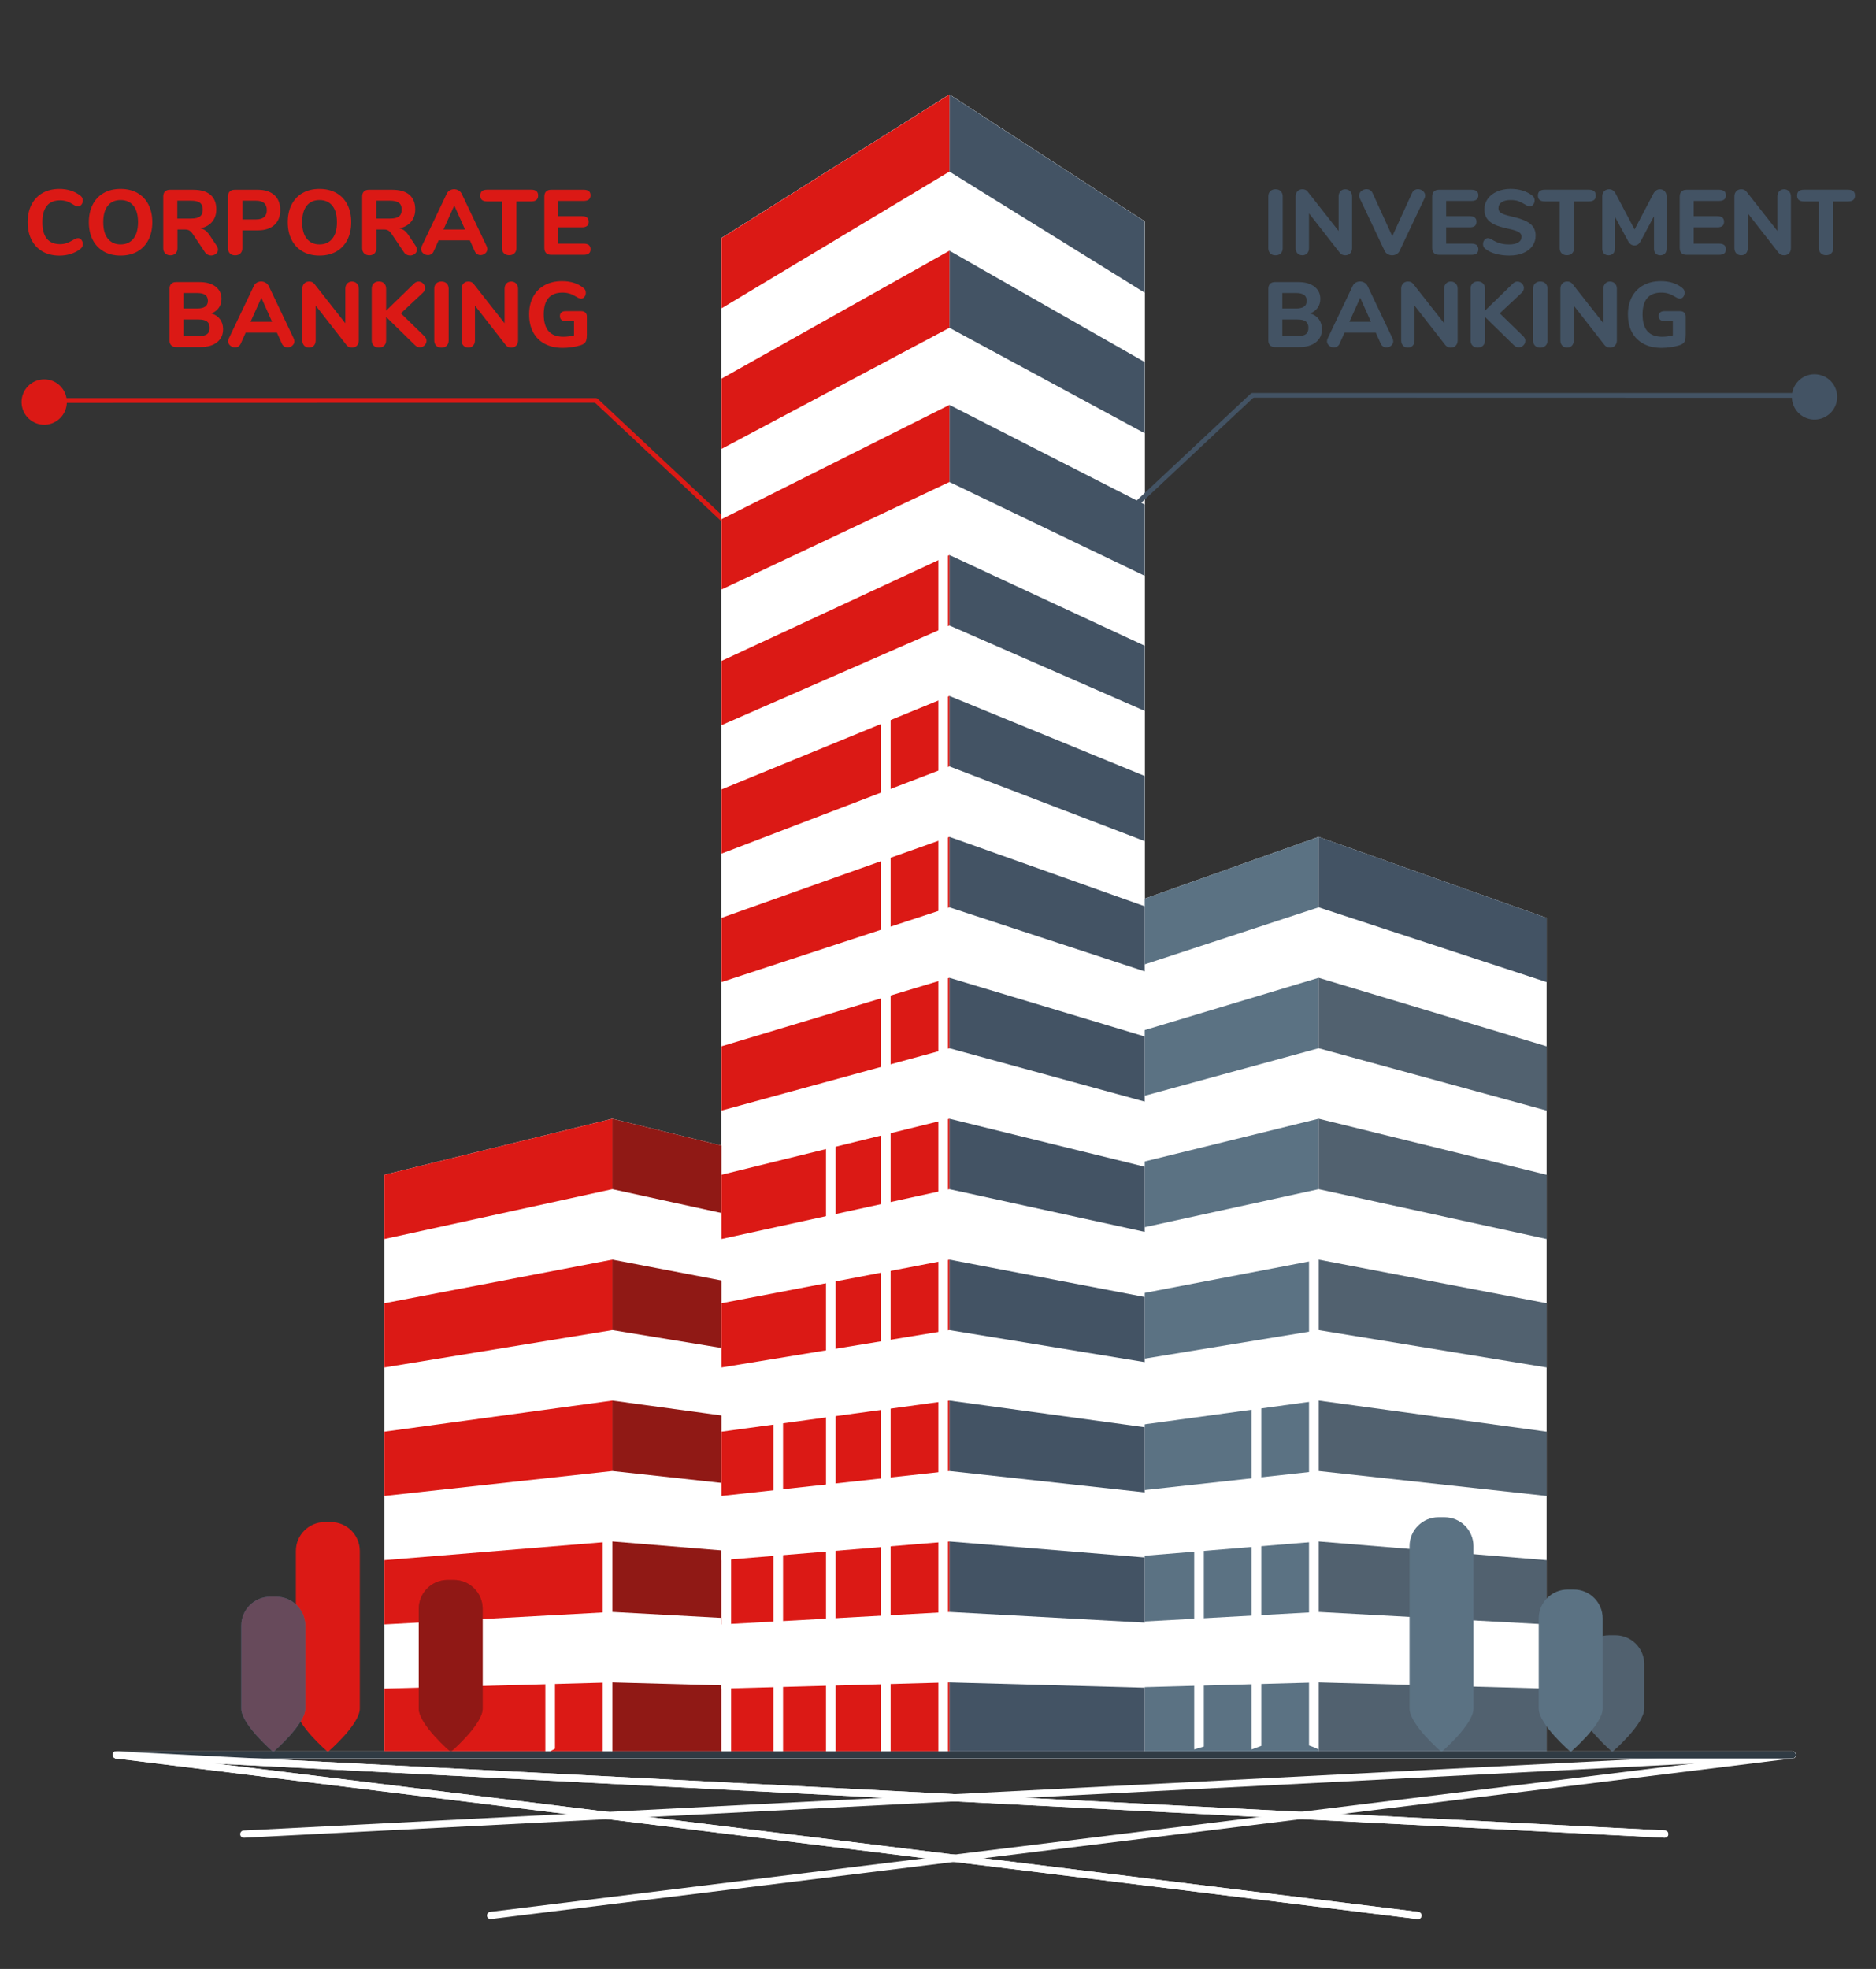 <svg xmlns="http://www.w3.org/2000/svg" viewBox="0 0 732 768"><rect x="0" y="0" width="732" height="768" fill="#333333" stroke="none"/><defs><style>.cls-1{mix-blend-mode:multiply;opacity:.54;}.cls-1,.cls-2,.cls-3,.cls-4,.cls-5,.cls-6,.cls-7,.cls-8,.cls-9{stroke-width:0px;}.cls-1,.cls-8{fill:#901915;}.cls-10{isolation:isolate;}.cls-2{fill:#51616f;}.cls-3{fill:#5b7283;}.cls-4{fill:#3685ae;}.cls-5{fill:#435364;}.cls-6{fill:#db1915;}.cls-7{fill:#303b44;}.cls-9{fill:#fff;}</style></defs><g class="cls-10"><g id="Livello_1"><path class="cls-6" d="m17.64,165.66c4.59-.2,8.25-3.9,8.43-8.51l205.74-.05c.24,0,.47.09.65.26l52.79,49.51c.6.57,1.59.14,1.59-.69h0c0-.26-.11-.51-.3-.69l-53.31-49.94c-.18-.16-.41-.26-.65-.26H25.95c-.72-4.16-4.32-7.32-8.69-7.32-4.98,0-9,4.1-8.85,9.11s4.39,8.79,9.24,8.58Z"></path><path class="cls-5" d="m495.64,98.84c-.5-.5-.76-1.19-.76-2.05v-20.2c0-.84.25-1.51.76-2.02s1.19-.76,2.05-.76,1.55.25,2.05.76.76,1.18.76,2.02v20.2c0,.86-.25,1.55-.76,2.05s-1.19.76-2.05.76-1.55-.25-2.05-.76Z"></path><path class="cls-5" d="m526.83,74.59c.49.52.74,1.18.74,2v20.2c0,.84-.25,1.52-.74,2.03-.49.52-1.13.77-1.93.77-.86,0-1.56-.31-2.09-.94l-12.06-15.44v13.57c0,.84-.23,1.52-.7,2.03-.47.52-1.1.77-1.89.77s-1.43-.26-1.91-.77c-.48-.52-.72-1.19-.72-2.03v-20.2c0-.82.25-1.48.74-2,.49-.52,1.13-.77,1.93-.77.89,0,1.57.31,2.05.94l12.06,15.34v-13.5c0-.82.24-1.48.72-2,.48-.52,1.1-.77,1.87-.77s1.43.26,1.93.77Z"></path><path class="cls-5" d="m551.91,74.16c.41-.25.86-.38,1.37-.38.72,0,1.37.24,1.94.72.58.48.86,1.07.86,1.76,0,.36-.08.72-.25,1.08l-9.72,20.52c-.26.55-.66.98-1.19,1.28-.53.3-1.1.45-1.73.45s-1.2-.15-1.73-.45c-.53-.3-.92-.73-1.19-1.28l-9.72-20.52c-.17-.34-.25-.68-.25-1.04,0-.72.3-1.32.9-1.8.6-.48,1.27-.72,2.02-.72.5,0,.97.13,1.39.38s.74.63.95,1.13l7.7,16.85,7.7-16.85c.22-.5.53-.88.94-1.13Z"></path><path class="cls-5" d="m559.5,98.69c-.46-.46-.68-1.1-.68-1.94v-20.12c0-.84.23-1.49.68-1.94s1.1-.68,1.94-.68h12.74c1.78,0,2.66.72,2.66,2.16s-.89,2.2-2.66,2.2h-9.9v5.94h9.18c1.78,0,2.66.73,2.66,2.2s-.89,2.16-2.66,2.16h-9.18v6.37h9.9c1.78,0,2.66.73,2.66,2.2s-.89,2.16-2.66,2.16h-12.74c-.84,0-1.49-.23-1.94-.68Z"></path><path class="cls-5" d="m583.66,99.03c-1.63-.44-2.96-1.07-4-1.89-.36-.26-.62-.54-.77-.85-.16-.3-.23-.68-.23-1.13,0-.6.19-1.13.56-1.58s.8-.68,1.28-.68c.26,0,.52.04.77.13s.56.23.92.45c1.03.65,2.08,1.12,3.13,1.42,1.06.3,2.22.45,3.49.45,1.58,0,2.79-.26,3.64-.79.84-.53,1.26-1.28,1.26-2.27,0-.74-.39-1.34-1.17-1.8-.78-.46-2.17-.89-4.16-1.3-2.23-.46-4.01-1.01-5.35-1.66-1.33-.65-2.3-1.45-2.92-2.41s-.92-2.12-.92-3.49c0-1.51.44-2.87,1.31-4.09.88-1.21,2.09-2.16,3.64-2.84,1.55-.68,3.29-1.03,5.24-1.03,3.41,0,6.21.85,8.42,2.56.36.29.62.58.77.88s.23.67.23,1.1c0,.6-.19,1.13-.56,1.58-.37.46-.8.68-1.28.68-.26,0-.51-.04-.74-.11-.23-.07-.55-.23-.95-.47-.98-.62-1.89-1.09-2.72-1.4-.83-.31-1.88-.47-3.15-.47-1.46,0-2.62.28-3.46.85-.84.56-1.26,1.34-1.26,2.32,0,.58.16,1.05.49,1.42s.86.7,1.62.99c.76.29,1.83.59,3.22.9,3.26.72,5.61,1.64,7.04,2.77s2.14,2.68,2.14,4.64c0,1.54-.43,2.89-1.28,4.07-.85,1.18-2.05,2.09-3.6,2.74-1.55.65-3.34.97-5.38.97-1.9,0-3.66-.22-5.29-.67Z"></path><path class="cls-5" d="m609.34,98.8c-.52-.5-.77-1.18-.77-2.02v-18.22h-5.83c-1.78,0-2.66-.77-2.66-2.3s.89-2.27,2.66-2.27h17.28c1.78,0,2.66.76,2.66,2.27s-.89,2.3-2.66,2.3h-5.83v18.22c0,.84-.25,1.51-.76,2.02s-1.19.76-2.05.76-1.52-.25-2.03-.76Z"></path><path class="cls-5" d="m649.55,74.59c.49.52.74,1.18.74,2v20.45c0,.79-.23,1.42-.68,1.87s-1.06.68-1.8.68-1.31-.23-1.76-.68c-.46-.46-.68-1.08-.68-1.87v-12.71l-5.11,9.61c-.34.62-.7,1.08-1.1,1.37-.4.29-.87.43-1.42.43s-1-.14-1.4-.43-.78-.74-1.12-1.37l-5.11-9.43v12.53c0,.77-.23,1.39-.68,1.85-.46.47-1.06.7-1.8.7s-1.31-.23-1.76-.68c-.46-.46-.68-1.08-.68-1.87v-20.45c0-.82.25-1.48.74-2,.49-.52,1.13-.77,1.93-.77,1.15,0,2.03.61,2.63,1.84l7.31,13.86,7.27-13.86c.65-1.22,1.51-1.84,2.59-1.84.79,0,1.43.26,1.93.77Z"></path><path class="cls-5" d="m656.09,98.69c-.46-.46-.68-1.1-.68-1.94v-20.12c0-.84.23-1.49.68-1.94s1.1-.68,1.94-.68h12.74c1.78,0,2.66.72,2.66,2.16s-.89,2.2-2.66,2.2h-9.9v5.94h9.18c1.78,0,2.66.73,2.66,2.2s-.89,2.16-2.66,2.16h-9.18v6.37h9.9c1.78,0,2.66.73,2.66,2.2s-.89,2.16-2.66,2.16h-12.74c-.84,0-1.49-.23-1.94-.68Z"></path><path class="cls-5" d="m698.05,74.59c.49.52.74,1.18.74,2v20.2c0,.84-.25,1.52-.74,2.03-.49.52-1.13.77-1.93.77-.86,0-1.56-.31-2.09-.94l-12.06-15.44v13.57c0,.84-.23,1.52-.7,2.03-.47.52-1.1.77-1.89.77s-1.43-.26-1.91-.77c-.48-.52-.72-1.19-.72-2.03v-20.2c0-.82.25-1.48.74-2,.49-.52,1.13-.77,1.93-.77.89,0,1.57.31,2.05.94l12.06,15.34v-13.5c0-.82.24-1.48.72-2,.48-.52,1.1-.77,1.87-.77s1.43.26,1.93.77Z"></path><path class="cls-5" d="m710.47,98.8c-.52-.5-.77-1.18-.77-2.02v-18.22h-5.83c-1.78,0-2.66-.77-2.66-2.3s.89-2.27,2.66-2.27h17.28c1.78,0,2.66.76,2.66,2.27s-.89,2.3-2.66,2.3h-5.83v18.22c0,.84-.25,1.51-.76,2.02s-1.19.76-2.05.76-1.52-.25-2.03-.76Z"></path><path class="cls-5" d="m514.59,124.49c.8,1.07,1.21,2.38,1.21,3.94,0,2.14-.79,3.83-2.36,5.08-1.57,1.25-3.74,1.87-6.5,1.87h-9.43c-.84,0-1.49-.23-1.94-.68-.46-.46-.68-1.1-.68-1.94v-20.12c0-.84.23-1.49.68-1.94s1.1-.68,1.94-.68h9.07c2.64,0,4.73.59,6.28,1.76,1.55,1.18,2.32,2.78,2.32,4.82,0,1.32-.35,2.48-1.06,3.47-.71,1-1.69,1.72-2.93,2.18,1.46.43,2.6,1.18,3.4,2.25Zm-14.24-4.16h5.29c1.44,0,2.5-.25,3.19-.74.68-.49,1.03-1.24,1.03-2.25s-.34-1.83-1.03-2.32c-.68-.49-1.75-.74-3.19-.74h-5.29v6.05Zm9.18,10.01c.67-.5,1.01-1.32,1.01-2.45s-.34-1.96-1.01-2.48-1.75-.79-3.24-.79h-5.94v6.48h5.94c1.49,0,2.57-.25,3.24-.76Z"></path><path class="cls-5" d="m543.63,133.11c0,.67-.27,1.24-.81,1.71-.54.47-1.16.7-1.85.7-.46,0-.89-.13-1.3-.38-.41-.25-.72-.63-.94-1.13l-1.91-4.25h-12.2l-1.91,4.25c-.22.5-.52.88-.92,1.13-.4.25-.83.38-1.31.38-.7,0-1.32-.23-1.87-.7-.55-.47-.83-1.04-.83-1.71,0-.34.1-.72.29-1.15l9.72-20.41c.26-.58.66-1.01,1.19-1.31.53-.3,1.09-.45,1.69-.45s1.2.16,1.73.47c.53.31.94.74,1.22,1.3l9.72,20.41c.19.43.29.82.29,1.15Zm-8.71-7.6l-4.18-9.36-4.21,9.36h8.39Z"></path><path class="cls-5" d="m568.02,110.59c.49.52.74,1.18.74,2v20.2c0,.84-.25,1.52-.74,2.03-.49.52-1.13.77-1.93.77-.86,0-1.56-.31-2.09-.94l-12.06-15.44v13.57c0,.84-.23,1.52-.7,2.03-.47.52-1.1.77-1.89.77s-1.43-.26-1.91-.77c-.48-.52-.72-1.19-.72-2.03v-20.2c0-.82.25-1.48.74-2,.49-.52,1.13-.77,1.93-.77.89,0,1.57.31,2.05.94l12.06,15.34v-13.5c0-.82.24-1.48.72-2,.48-.52,1.1-.77,1.87-.77s1.43.26,1.93.77Z"></path><path class="cls-5" d="m595.18,132.96c0,.67-.26,1.26-.77,1.76-.52.5-1.11.76-1.78.76-.77,0-1.45-.31-2.05-.94l-11.16-10.91v9.14c0,.86-.25,1.55-.76,2.05s-1.19.76-2.05.76-1.55-.25-2.05-.76-.76-1.19-.76-2.05v-20.2c0-.84.25-1.51.76-2.02s1.19-.76,2.05-.76,1.55.25,2.05.76.76,1.18.76,2.02v8.6l10.87-10.55c.53-.53,1.13-.79,1.8-.79s1.26.25,1.76.74c.5.49.76,1.07.76,1.75s-.29,1.32-.86,1.87l-8.57,8.03,9.18,8.93c.55.55.83,1.15.83,1.8Z"></path><path class="cls-5" d="m598.96,134.84c-.5-.5-.76-1.19-.76-2.05v-20.2c0-.84.25-1.51.76-2.02s1.19-.76,2.05-.76,1.55.25,2.05.76.76,1.18.76,2.02v20.2c0,.86-.25,1.55-.76,2.05s-1.19.76-2.05.76-1.55-.25-2.05-.76Z"></path><path class="cls-5" d="m630.15,110.59c.49.52.74,1.18.74,2v20.2c0,.84-.25,1.52-.74,2.03-.49.52-1.13.77-1.93.77-.86,0-1.56-.31-2.09-.94l-12.06-15.44v13.57c0,.84-.23,1.52-.7,2.03-.47.52-1.1.77-1.89.77s-1.43-.26-1.91-.77c-.48-.52-.72-1.19-.72-2.03v-20.2c0-.82.25-1.48.74-2,.49-.52,1.13-.77,1.93-.77.89,0,1.57.31,2.05.94l12.06,15.34v-13.5c0-.82.24-1.48.72-2,.48-.52,1.1-.77,1.87-.77s1.43.26,1.93.77Z"></path><path class="cls-5" d="m657.15,121.93c.4.37.59.88.59,1.53v7.02c0,.96-.08,1.71-.23,2.23-.16.53-.43.95-.81,1.26-.38.31-.96.58-1.73.79-.94.29-2.01.52-3.22.68-1.21.17-2.36.25-3.44.25-2.69,0-5.02-.52-6.98-1.57s-3.48-2.54-4.54-4.5c-1.06-1.96-1.58-4.28-1.58-6.97s.52-4.94,1.57-6.89,2.54-3.46,4.48-4.52c1.94-1.06,4.21-1.58,6.8-1.58,3.34,0,6.1.86,8.28,2.59.36.29.61.58.76.86.14.29.22.65.22,1.08,0,.62-.17,1.16-.52,1.6-.35.44-.76.67-1.24.67-.31,0-.59-.05-.85-.14s-.56-.25-.92-.47c-1.01-.62-1.93-1.07-2.77-1.33-.84-.26-1.76-.4-2.77-.4-4.9,0-7.34,2.84-7.34,8.53,0,2.93.64,5.11,1.91,6.55,1.27,1.44,3.19,2.16,5.76,2.16,1.39,0,2.77-.18,4.14-.54v-5.58h-3.31c-.7,0-1.24-.17-1.62-.5-.38-.34-.58-.82-.58-1.44s.19-1.1.58-1.44.92-.5,1.62-.5h6.16c.67,0,1.21.19,1.6.56Z"></path><path class="cls-6" d="m16.63,98.12c-1.87-1.06-3.31-2.57-4.32-4.54s-1.51-4.27-1.51-6.91.5-4.94,1.51-6.89,2.45-3.46,4.32-4.52c1.87-1.06,4.06-1.58,6.55-1.58,3.14,0,5.86.86,8.14,2.59.36.29.61.58.76.86.14.29.22.65.22,1.08,0,.62-.17,1.16-.52,1.6-.35.44-.77.67-1.28.67-.34,0-.63-.04-.88-.13-.25-.08-.53-.23-.85-.45-.96-.62-1.85-1.07-2.66-1.35-.82-.28-1.69-.41-2.63-.41-2.3,0-4.04.71-5.2,2.14s-1.75,3.56-1.75,6.39c0,5.71,2.32,8.57,6.95,8.57.89,0,1.73-.14,2.52-.41s1.71-.73,2.77-1.35c.36-.22.66-.37.9-.45.24-.08.52-.13.83-.13.5,0,.93.22,1.28.67.35.45.52.98.52,1.6,0,.43-.08.8-.23,1.1-.16.3-.4.58-.74.85-2.28,1.73-4.99,2.59-8.14,2.59-2.5,0-4.68-.53-6.55-1.58Z"></path><path class="cls-6" d="m40.48,98.1c-1.86-1.07-3.29-2.58-4.3-4.54-1.01-1.96-1.51-4.25-1.51-6.89s.5-4.94,1.51-6.89,2.44-3.46,4.3-4.52c1.86-1.06,4.05-1.58,6.57-1.58s4.71.53,6.57,1.58c1.86,1.06,3.29,2.56,4.3,4.52,1.01,1.96,1.51,4.25,1.51,6.89s-.5,4.94-1.51,6.89c-1.01,1.96-2.44,3.47-4.3,4.54-1.86,1.07-4.05,1.6-6.57,1.6s-4.71-.53-6.57-1.6Zm11.56-4.99c1.21-1.49,1.82-3.64,1.82-6.44s-.6-4.95-1.8-6.43c-1.2-1.48-2.87-2.21-5-2.21s-3.8.74-4.99,2.21c-1.19,1.48-1.78,3.62-1.78,6.43s.6,4.96,1.8,6.44,2.86,2.23,4.97,2.23,3.77-.74,4.99-2.23Z"></path><path class="cls-6" d="m85.06,97.36c0,.67-.27,1.22-.81,1.66-.54.43-1.17.65-1.89.65-.46,0-.9-.11-1.33-.32-.43-.22-.79-.55-1.08-1.01l-4.75-7.06c-.41-.62-.84-1.07-1.3-1.35-.46-.28-1.03-.41-1.73-.41h-2.92v7.27c0,.86-.25,1.55-.74,2.05-.49.5-1.16.76-2,.76s-1.55-.25-2.05-.76-.76-1.19-.76-2.05v-20.16c0-.84.23-1.49.68-1.94s1.1-.68,1.94-.68h9.04c2.98,0,5.23.65,6.75,1.96,1.52,1.31,2.29,3.2,2.29,5.67,0,1.94-.54,3.56-1.62,4.86s-2.6,2.15-4.57,2.56c.72.14,1.36.43,1.93.85.56.42,1.11,1.03,1.64,1.82l2.74,4.1c.36.53.54,1.04.54,1.55Zm-7.02-12.94c.72-.56,1.08-1.45,1.08-2.65s-.36-2.11-1.08-2.66-1.88-.83-3.49-.83h-5.36v6.98h5.36c1.61,0,2.77-.28,3.49-.85Z"></path><path class="cls-6" d="m89.71,98.84c-.5-.5-.76-1.19-.76-2.05v-20.16c0-.84.23-1.49.68-1.94s1.1-.68,1.94-.68h9.04c2.76,0,4.91.7,6.44,2.09,1.54,1.39,2.3,3.34,2.3,5.83s-.77,4.44-2.3,5.83c-1.54,1.39-3.68,2.09-6.44,2.09h-6.05v6.95c0,.86-.25,1.55-.76,2.05s-1.19.76-2.05.76-1.55-.25-2.05-.76Zm10.19-13.25c2.81,0,4.21-1.21,4.21-3.64s-1.4-3.67-4.21-3.67h-5.33v7.31h5.33Z"></path><path class="cls-6" d="m118.09,98.1c-1.86-1.07-3.29-2.58-4.3-4.54-1.01-1.96-1.51-4.25-1.51-6.89s.5-4.94,1.51-6.89,2.44-3.46,4.3-4.52c1.86-1.06,4.05-1.58,6.57-1.58s4.71.53,6.57,1.58c1.86,1.06,3.29,2.56,4.3,4.52s1.51,4.25,1.51,6.89-.5,4.94-1.51,6.89c-1.01,1.96-2.44,3.47-4.3,4.54-1.86,1.07-4.05,1.6-6.57,1.6s-4.71-.53-6.57-1.6Zm11.56-4.99c1.21-1.49,1.82-3.64,1.82-6.44s-.6-4.95-1.8-6.43c-1.2-1.48-2.87-2.21-5-2.21s-3.8.74-4.99,2.21c-1.19,1.48-1.78,3.62-1.78,6.43s.6,4.96,1.8,6.44,2.86,2.23,4.97,2.23,3.77-.74,4.99-2.23Z"></path><path class="cls-6" d="m162.68,97.36c0,.67-.27,1.22-.81,1.66-.54.43-1.17.65-1.89.65-.46,0-.9-.11-1.33-.32-.43-.22-.79-.55-1.08-1.01l-4.75-7.06c-.41-.62-.84-1.07-1.3-1.35-.46-.28-1.03-.41-1.73-.41h-2.92v7.27c0,.86-.25,1.55-.74,2.05-.49.5-1.16.76-2,.76s-1.55-.25-2.05-.76-.76-1.19-.76-2.05v-20.16c0-.84.23-1.49.68-1.94.46-.46,1.1-.68,1.94-.68h9.04c2.98,0,5.23.65,6.75,1.96,1.52,1.31,2.29,3.2,2.29,5.67,0,1.94-.54,3.56-1.62,4.86s-2.6,2.15-4.57,2.56c.72.14,1.36.43,1.93.85.56.42,1.11,1.03,1.64,1.82l2.74,4.1c.36.53.54,1.04.54,1.55Zm-7.02-12.94c.72-.56,1.08-1.45,1.08-2.65s-.36-2.11-1.08-2.66c-.72-.55-1.88-.83-3.49-.83h-5.36v6.98h5.36c1.61,0,2.77-.28,3.49-.85Z"></path><path class="cls-6" d="m190.15,97.11c0,.67-.27,1.24-.81,1.71-.54.47-1.16.7-1.85.7-.46,0-.89-.13-1.3-.38s-.72-.63-.94-1.13l-1.91-4.25h-12.2l-1.91,4.25c-.22.5-.52.88-.92,1.13-.4.25-.83.38-1.31.38-.7,0-1.32-.23-1.87-.7-.55-.47-.83-1.04-.83-1.71,0-.34.1-.72.29-1.15l9.72-20.41c.26-.58.66-1.01,1.19-1.31.53-.3,1.09-.45,1.69-.45s1.2.16,1.73.47c.53.31.94.74,1.22,1.3l9.72,20.41c.19.43.29.82.29,1.15Zm-8.71-7.6l-4.18-9.36-4.21,9.36h8.39Z"></path><path class="cls-6" d="m196.64,98.8c-.52-.5-.77-1.18-.77-2.02v-18.22h-5.83c-1.78,0-2.66-.77-2.66-2.3s.89-2.27,2.66-2.27h17.28c1.78,0,2.66.76,2.66,2.27s-.89,2.3-2.66,2.3h-5.83v18.22c0,.84-.25,1.51-.76,2.02s-1.19.76-2.05.76-1.52-.25-2.03-.76Z"></path><path class="cls-6" d="m213.08,98.69c-.46-.46-.68-1.1-.68-1.94v-20.12c0-.84.23-1.49.68-1.94.46-.46,1.1-.68,1.94-.68h12.74c1.78,0,2.66.72,2.66,2.16s-.89,2.2-2.66,2.2h-9.9v5.94h9.18c1.78,0,2.66.73,2.66,2.2s-.89,2.16-2.66,2.16h-9.18v6.37h9.9c1.78,0,2.66.73,2.66,2.2s-.89,2.16-2.66,2.16h-12.74c-.84,0-1.49-.23-1.94-.68Z"></path><path class="cls-6" d="m85.84,124.49c.8,1.07,1.21,2.38,1.21,3.94,0,2.14-.79,3.83-2.36,5.08-1.57,1.25-3.74,1.87-6.5,1.87h-9.43c-.84,0-1.49-.23-1.94-.68s-.68-1.1-.68-1.94v-20.12c0-.84.23-1.49.68-1.94.46-.46,1.1-.68,1.94-.68h9.07c2.64,0,4.73.59,6.28,1.76,1.55,1.18,2.32,2.78,2.32,4.82,0,1.32-.35,2.48-1.06,3.47-.71,1-1.69,1.72-2.93,2.18,1.46.43,2.6,1.18,3.4,2.25Zm-14.24-4.16h5.29c1.44,0,2.5-.25,3.19-.74.68-.49,1.03-1.24,1.03-2.25s-.34-1.83-1.03-2.32c-.68-.49-1.75-.74-3.19-.74h-5.29v6.05Zm9.18,10.01c.67-.5,1.01-1.32,1.01-2.45s-.34-1.96-1.01-2.48-1.75-.79-3.24-.79h-5.94v6.48h5.94c1.49,0,2.57-.25,3.24-.76Z"></path><path class="cls-6" d="m114.87,133.11c0,.67-.27,1.24-.81,1.71-.54.47-1.16.7-1.85.7-.46,0-.89-.13-1.3-.38s-.72-.63-.94-1.13l-1.91-4.25h-12.2l-1.91,4.25c-.22.5-.52.88-.92,1.13-.4.25-.83.38-1.31.38-.7,0-1.32-.23-1.87-.7-.55-.47-.83-1.04-.83-1.71,0-.34.1-.72.29-1.15l9.72-20.41c.26-.58.66-1.01,1.19-1.31.53-.3,1.09-.45,1.69-.45s1.2.16,1.73.47c.53.31.94.74,1.22,1.3l9.72,20.41c.19.43.29.82.29,1.15Zm-8.71-7.6l-4.18-9.36-4.21,9.36h8.39Z"></path><path class="cls-6" d="m139.26,110.59c.49.52.74,1.18.74,2v20.2c0,.84-.25,1.52-.74,2.03-.49.52-1.13.77-1.93.77-.86,0-1.56-.31-2.09-.94l-12.06-15.44v13.57c0,.84-.23,1.52-.7,2.03-.47.52-1.1.77-1.89.77s-1.43-.26-1.91-.77c-.48-.52-.72-1.19-.72-2.03v-20.2c0-.82.25-1.48.74-2,.49-.52,1.13-.77,1.93-.77.89,0,1.57.31,2.05.94l12.06,15.34v-13.5c0-.82.24-1.48.72-2,.48-.52,1.1-.77,1.87-.77s1.43.26,1.93.77Z"></path><path class="cls-6" d="m166.42,132.96c0,.67-.26,1.26-.77,1.76-.52.5-1.11.76-1.78.76-.77,0-1.45-.31-2.05-.94l-11.16-10.91v9.14c0,.86-.25,1.55-.76,2.05s-1.19.76-2.05.76-1.55-.25-2.05-.76-.76-1.19-.76-2.05v-20.2c0-.84.25-1.51.76-2.02s1.19-.76,2.05-.76,1.55.25,2.05.76.76,1.18.76,2.02v8.6l10.87-10.55c.53-.53,1.13-.79,1.8-.79s1.26.25,1.76.74c.5.49.76,1.07.76,1.75s-.29,1.32-.86,1.87l-8.57,8.03,9.18,8.93c.55.55.83,1.15.83,1.8Z"></path><path class="cls-6" d="m170.2,134.84c-.5-.5-.76-1.19-.76-2.05v-20.2c0-.84.25-1.51.76-2.02s1.19-.76,2.05-.76,1.55.25,2.05.76.76,1.18.76,2.02v20.2c0,.86-.25,1.55-.76,2.05s-1.19.76-2.05.76-1.55-.25-2.05-.76Z"></path><path class="cls-6" d="m201.4,110.59c.49.52.74,1.18.74,2v20.2c0,.84-.25,1.52-.74,2.03-.49.52-1.13.77-1.93.77-.86,0-1.56-.31-2.09-.94l-12.06-15.44v13.57c0,.84-.23,1.52-.7,2.03-.47.52-1.1.77-1.89.77s-1.43-.26-1.91-.77c-.48-.52-.72-1.19-.72-2.03v-20.2c0-.82.25-1.48.74-2,.49-.52,1.13-.77,1.93-.77.89,0,1.57.31,2.05.94l12.06,15.34v-13.5c0-.82.24-1.48.72-2,.48-.52,1.1-.77,1.87-.77s1.43.26,1.93.77Z"></path><path class="cls-6" d="m228.4,121.93c.4.37.59.88.59,1.53v7.02c0,.96-.08,1.71-.23,2.23-.16.53-.43.95-.81,1.26-.38.31-.96.58-1.73.79-.94.29-2.01.52-3.22.68-1.21.17-2.36.25-3.44.25-2.69,0-5.02-.52-6.98-1.57-1.97-1.04-3.48-2.54-4.54-4.5-1.06-1.96-1.58-4.28-1.58-6.97s.52-4.94,1.57-6.89c1.04-1.96,2.54-3.46,4.48-4.52,1.94-1.06,4.21-1.58,6.8-1.58,3.34,0,6.1.86,8.28,2.59.36.29.61.58.76.86.14.29.22.65.22,1.08,0,.62-.17,1.16-.52,1.6-.35.44-.76.67-1.24.67-.31,0-.59-.05-.85-.14s-.56-.25-.92-.47c-1.01-.62-1.93-1.07-2.77-1.33s-1.76-.4-2.77-.4c-4.9,0-7.34,2.84-7.34,8.53,0,2.93.64,5.11,1.91,6.55,1.27,1.44,3.19,2.16,5.76,2.16,1.39,0,2.77-.18,4.14-.54v-5.58h-3.31c-.7,0-1.24-.17-1.62-.5-.38-.34-.58-.82-.58-1.44s.19-1.1.58-1.44.92-.5,1.62-.5h6.16c.67,0,1.21.19,1.6.56Z"></path><polygon class="cls-9" points="370.46 36.85 281.5 92.86 281.5 682.89 370.46 683.7 446.66 683.7 446.66 86.37 370.46 36.85"></polygon><polygon class="cls-9" points="238.94 436.36 149.97 458.23 149.97 682.89 238.94 683.7 315.13 683.7 315.13 455.09 238.94 436.36"></polygon><polygon class="cls-9" points="514.52 326.42 438.32 353.49 438.32 684.42 514.52 683.7 603.48 684.55 603.48 358.02 514.52 326.42"></polygon><polygon class="cls-8" points="315.13 455.09 238.94 436.36 238.94 463.84 315.13 480.49 315.13 455.09"></polygon><polygon class="cls-8" points="315.13 505.89 238.94 491.32 238.94 518.81 315.13 531.3 315.13 505.89"></polygon><polygon class="cls-8" points="315.13 556.7 238.94 546.29 238.94 573.77 315.13 582.1 315.13 556.7"></polygon><polygon class="cls-8" points="315.13 607.5 238.94 601.26 238.94 628.73 315.13 632.9 315.13 607.5"></polygon><polygon class="cls-8" points="315.13 658.3 238.94 656.22 238.94 683.7 315.13 683.7 315.13 658.3"></polygon><polygon class="cls-6" points="149.97 458.23 149.97 483.28 238.94 463.84 238.94 436.36 149.97 458.23"></polygon><polygon class="cls-6" points="149.97 508.34 149.97 533.39 238.94 518.81 238.94 491.32 149.97 508.34"></polygon><polygon class="cls-6" points="149.97 558.44 149.97 583.49 238.94 573.77 238.94 546.29 149.97 558.44"></polygon><polygon class="cls-6" points="149.97 608.55 149.97 633.6 238.94 628.73 238.94 601.26 149.97 608.55"></polygon><polygon class="cls-6" points="149.97 658.65 149.97 683.7 238.94 683.7 238.94 656.22 149.97 658.65"></polygon><path class="cls-9" d="m237.14,684.15c.61.02,1.2.06,1.8.1v-91.45h-3.76v91.34c.65-.01,1.3,0,1.96.02Z"></path><path class="cls-9" d="m216.54,682.08v-39.45h-3.76v41.62c1.23-.77,2.48-1.5,3.76-2.17Z"></path><path class="cls-6" d="m140.39,666.45c0,6.22-12.47,16.91-12.47,16.91h0s-12.47-10.69-12.47-16.91v-61.49c0-6.22,5.05-11.27,11.27-11.27h2.4c6.23,0,11.27,5.05,11.27,11.27v61.49Z"></path><path class="cls-4" d="m119.1,666.45c0,6.22-12.48,16.91-12.48,16.91h0s-12.47-10.69-12.47-16.91v-32.37c0-6.23,5.05-11.27,11.27-11.27h2.4c6.23,0,11.28,5.05,11.28,11.27v32.37Z"></path><path class="cls-1" d="m119.1,666.45c0,6.22-12.48,16.91-12.48,16.91h0s-12.47-10.69-12.47-16.91v-32.37c0-6.23,5.05-11.27,11.27-11.27h2.4c6.23,0,11.28,5.05,11.28,11.27v32.37Z"></path><path class="cls-8" d="m188.33,666.45c0,6.22-12.47,16.91-12.47,16.91h0s-12.47-10.69-12.47-16.91v-38.94c0-6.23,5.05-11.27,11.27-11.27h2.4c6.23,0,11.27,5.05,11.27,11.27v38.94Z"></path><path class="cls-1" d="m188.33,666.45c0,6.22-12.47,16.91-12.47,16.91h0s-12.47-10.69-12.47-16.91v-38.94c0-6.23,5.05-11.27,11.27-11.27h2.4c6.23,0,11.27,5.05,11.27,11.27v38.94Z"></path><polygon class="cls-3" points="438.32 353.49 514.52 326.42 514.52 353.9 438.32 378.89 438.32 353.49"></polygon><polygon class="cls-3" points="438.32 404.29 514.52 381.39 514.52 408.87 438.32 429.69 438.32 404.29"></polygon><polygon class="cls-3" points="438.32 455.09 514.52 436.36 514.52 463.84 438.32 480.49 438.32 455.09"></polygon><polygon class="cls-3" points="438.32 505.89 514.52 491.32 514.52 518.81 438.32 531.3 438.32 505.89"></polygon><polygon class="cls-3" points="438.32 556.7 514.52 546.29 514.52 573.77 438.32 582.1 438.32 556.7"></polygon><polygon class="cls-3" points="438.32 607.5 514.52 601.26 514.52 628.73 438.32 632.9 438.32 607.5"></polygon><polygon class="cls-3" points="438.32 658.3 514.52 656.22 514.52 683.7 438.32 683.7 438.32 658.3"></polygon><polygon class="cls-5" points="603.48 358.02 603.48 383.07 514.52 353.9 514.52 326.42 603.48 358.02"></polygon><polygon class="cls-2" points="603.48 408.13 603.48 433.18 514.52 408.87 514.52 381.39 603.48 408.13"></polygon><polygon class="cls-2" points="603.48 458.23 603.48 483.28 514.52 463.84 514.52 436.36 603.48 458.23"></polygon><polygon class="cls-2" points="603.48 508.34 603.48 533.39 514.52 518.81 514.52 491.32 603.48 508.34"></polygon><polygon class="cls-2" points="603.48 558.44 603.48 583.49 514.52 573.77 514.52 546.29 603.48 558.44"></polygon><polygon class="cls-2" points="603.48 608.55 603.48 633.6 514.52 628.73 514.52 601.26 603.48 608.55"></polygon><polygon class="cls-2" points="603.48 658.65 603.48 683.7 514.52 683.7 514.52 656.22 603.48 658.65"></polygon><path class="cls-9" d="m514.52,682.37v-204.66h-3.76v203.11c1.29.43,2.55.95,3.76,1.56Z"></path><path class="cls-9" d="m492.13,680.98v-145.14h-3.76v146.53c1.25-.47,2.5-.94,3.76-1.39Z"></path><path class="cls-9" d="m469.73,681.24v-88.44h-3.76v89.57c1.26-.35,2.51-.73,3.76-1.13Z"></path><path class="cls-2" d="m641.57,666.45c0,6.22-12.47,16.91-12.47,16.91h0s-12.47-10.69-12.47-16.91v-17.34c0-6.23,5.05-11.27,11.27-11.27h2.4c6.23,0,11.27,5.05,11.27,11.27v17.34Z"></path><path class="cls-3" d="m574.93,666.45c0,6.22-12.47,16.91-12.47,16.91h0s-12.47-10.69-12.47-16.91v-63.37c0-6.22,5.05-11.27,11.27-11.27h2.4c6.22,0,11.27,5.05,11.27,11.27v63.37Z"></path><path class="cls-3" d="m625.35,666.45c0,6.22-12.47,16.91-12.47,16.91h0s-12.48-10.69-12.48-16.91v-35.19c0-6.22,5.05-11.27,11.28-11.27h2.4c6.23,0,11.27,5.05,11.27,11.27v35.19Z"></path><polygon class="cls-9" points="370.46 36.85 281.5 92.86 281.5 682.89 370.46 683.7 446.66 683.7 446.66 86.37 370.46 36.85"></polygon><polygon class="cls-5" points="446.66 251.88 370.46 216.49 370.46 243.97 446.66 277.28 446.66 251.88"></polygon><polygon class="cls-5" points="446.66 302.68 370.46 271.45 370.46 298.94 446.66 328.09 446.66 302.68"></polygon><polygon class="cls-5" points="446.66 353.49 370.46 326.42 370.46 353.9 446.66 378.89 446.66 353.49"></polygon><polygon class="cls-5" points="446.66 404.29 370.46 381.39 370.46 408.87 446.66 429.69 446.66 404.29"></polygon><polygon class="cls-5" points="446.66 455.09 370.46 436.36 370.46 463.84 446.66 480.49 446.66 455.09"></polygon><polygon class="cls-5" points="446.66 505.89 370.46 491.32 370.46 518.81 446.66 531.3 446.66 505.89"></polygon><polygon class="cls-5" points="446.66 556.7 370.46 546.29 370.46 573.77 446.66 582.1 446.66 556.7"></polygon><polygon class="cls-5" points="446.66 607.5 370.46 601.26 370.46 628.73 446.66 632.9 446.66 607.5"></polygon><polygon class="cls-5" points="446.66 658.3 370.46 656.22 370.46 683.7 446.66 683.7 446.66 658.3"></polygon><polygon class="cls-6" points="281.5 257.81 281.5 282.86 370.46 243.97 370.46 216.49 281.5 257.81"></polygon><polygon class="cls-6" points="281.5 307.92 281.5 332.97 370.46 298.94 370.46 271.45 281.5 307.92"></polygon><polygon class="cls-6" points="281.5 358.02 281.5 383.07 370.46 353.9 370.46 326.42 281.5 358.02"></polygon><polygon class="cls-5" points="446.66 141.22 370.46 97.79 370.46 127.86 446.66 169.01 446.66 141.22"></polygon><polygon class="cls-5" points="446.66 196.81 370.46 157.94 370.46 188.01 446.66 224.6 446.66 196.81"></polygon><polygon class="cls-6" points="281.5 147.71 281.5 175.12 370.46 127.86 370.46 97.79 281.5 147.71"></polygon><polygon class="cls-6" points="281.5 202.53 281.5 229.95 370.46 188.01 370.46 157.94 281.5 202.53"></polygon><polygon class="cls-6" points="281.5 408.13 281.5 433.18 370.46 408.87 370.46 381.39 281.5 408.13"></polygon><polygon class="cls-6" points="281.5 458.23 281.5 483.28 370.46 463.84 370.46 436.36 281.5 458.23"></polygon><polygon class="cls-6" points="281.5 508.34 281.5 533.39 370.46 518.81 370.46 491.32 281.5 508.34"></polygon><polygon class="cls-6" points="281.5 558.44 281.5 583.49 370.46 573.77 370.46 546.29 281.5 558.44"></polygon><polygon class="cls-6" points="281.5 608.55 281.5 633.6 370.46 628.73 370.46 601.26 281.5 608.55"></polygon><polygon class="cls-6" points="281.5 658.65 281.5 683.7 370.46 683.7 370.46 656.22 281.5 658.65"></polygon><path class="cls-9" d="m366.4,684.93c1.17-.09,2.34-.06,3.5.06V190.93l-3.76,2.03v491.99c.09,0,.17-.01.26-.02Z"></path><path class="cls-9" d="m347.51,684.78v-414.35h-3.76v414.54c1.25-.06,2.51-.13,3.76-.2Z"></path><path class="cls-9" d="m326.06,684.75v-259.92l-3.76,2.03v258.12c1.25-.08,2.51-.16,3.76-.23Z"></path><path class="cls-9" d="m305.54,684.57v-146.69h-3.76v147.1c1.25-.14,2.5-.28,3.76-.41Z"></path><path class="cls-9" d="m285.26,684.28v-93.19h-3.76v93.89c1.25-.25,2.51-.47,3.76-.7Z"></path><path class="cls-9" d="m699.27,685.91H45.42c-.78,0-1.41-.63-1.41-1.41s.63-1.41,1.41-1.41h653.85c.78,0,1.41.63,1.41,1.41s-.63,1.41-1.41,1.41Z"></path><path class="cls-9" d="m95.13,716.81c-.75,0-1.37-.58-1.41-1.33-.04-.78.56-1.44,1.34-1.48l604.13-30.9c.77-.04,1.44.56,1.48,1.34s-.56,1.44-1.34,1.48l-604.13,30.9h-.08Z"></path><path class="cls-9" d="m191.41,748.55c-.7,0-1.31-.52-1.39-1.24-.1-.77.45-1.48,1.22-1.57l507.86-62.64c.77-.1,1.48.45,1.57,1.22.1.77-.45,1.48-1.23,1.57l-507.86,62.64c-.06,0-.12.01-.17.01Z"></path><path class="cls-9" d="m699.27,685.91H45.42c-.78,0-1.41-.63-1.41-1.41s.63-1.41,1.41-1.41h653.85c.78,0,1.41.63,1.41,1.41s-.63,1.41-1.41,1.41Z"></path><path class="cls-9" d="m649.55,716.81h-.07l-604.13-30.9c-.78-.04-1.37-.7-1.34-1.48.04-.78.7-1.38,1.48-1.34l604.13,30.9c.78.04,1.37.7,1.33,1.48-.04.75-.66,1.33-1.41,1.33Z"></path><path class="cls-9" d="m553.27,748.55c-.06,0-.11,0-.17-.01l-507.86-62.64c-.77-.1-1.32-.8-1.23-1.57.1-.77.8-1.32,1.57-1.22l507.86,62.64c.77.1,1.32.8,1.23,1.57-.09.71-.7,1.24-1.4,1.24Z"></path><path class="cls-7" d="m699.27,685.91H45.42c-.78,0-1.41-.63-1.41-1.41s.63-1.41,1.41-1.41h653.85c.78,0,1.41.63,1.41,1.41s-.63,1.41-1.41,1.41Z"></path><path class="cls-9" d="m649.55,716.81h-.07l-604.13-30.9c-.78-.04-1.37-.7-1.34-1.48.04-.78.7-1.38,1.48-1.34l604.13,30.9c.78.04,1.37.7,1.33,1.48-.04.75-.66,1.33-1.41,1.33Z"></path><path class="cls-9" d="m553.27,748.55c-.06,0-.11,0-.17-.01l-507.86-62.64c-.77-.1-1.32-.8-1.23-1.57.1-.77.8-1.32,1.57-1.22l507.86,62.64c.77.1,1.32.8,1.23,1.57-.09.71-.7,1.24-1.4,1.24Z"></path><polygon class="cls-5" points="446.66 86.37 370.46 36.85 370.46 66.93 446.66 114.17 446.66 86.37"></polygon><polygon class="cls-6" points="281.5 92.86 281.5 120.28 370.46 66.93 370.46 36.85 281.5 92.86"></polygon><path class="cls-5" d="m707.6,163.66c-4.59-.2-8.25-3.9-8.43-8.51l-209.74-.05c-.24,0-.47.09-.65.26l-52.79,49.51c-.6.57-1.59.14-1.59-.69h0c0-.26.11-.51.3-.69l53.31-49.94c.18-.16.41-.26.65-.26h210.64c.72-4.16,4.32-7.32,8.69-7.32,4.98,0,9,4.1,8.85,9.11s-4.39,8.79-9.24,8.58Z"></path></g></g></svg>